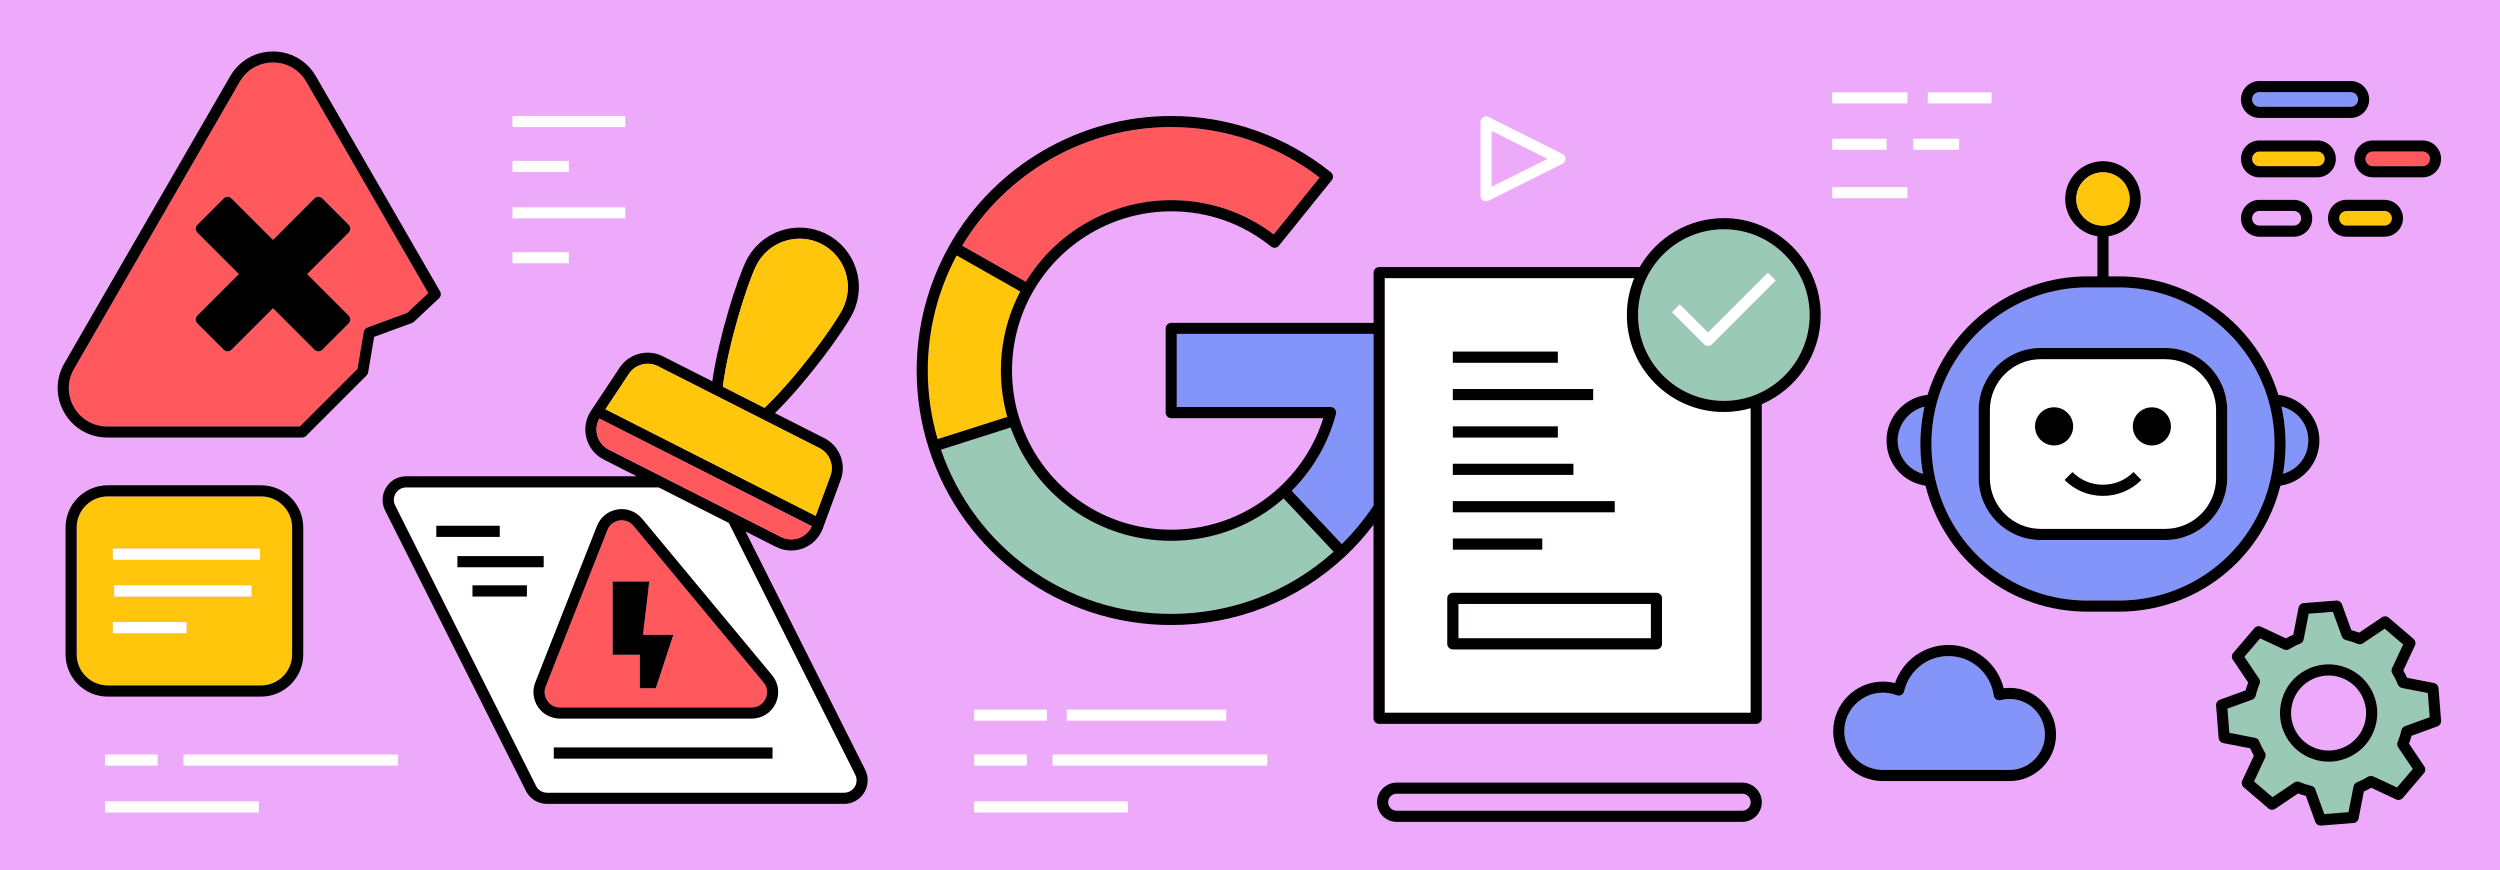 <?xml version="1.0" encoding="UTF-8"?>
<svg id="Layer_2" xmlns="http://www.w3.org/2000/svg" viewBox="0 0 675 235">
  <defs>
    <style>
      .cls-1 {
        fill: none;
      }

      .cls-2 {
        fill: #9ac9b5;
      }

      .cls-3 {
        fill: #eeaafa;
      }

      .cls-4 {
        fill: #ff595e;
      }

      .cls-5 {
        fill: #fff;
      }

      .cls-6 {
        fill: #8395f8;
      }

      .cls-7 {
        fill: #ffc60b;
      }
    </style>
  </defs>
  <g id="Layer_3">
    <g>
      <rect class="cls-3" width="675" height="235"/>
      <g>
        <path class="cls-1" d="M470.39,214.31h-93.29c-1.27,0-2.3,1.03-2.3,2.3s1.03,2.3,2.3,2.3h93.29c1.27,0,2.3-1.03,2.3-2.3s-1.03-2.3-2.3-2.3Z"/>
        <polygon class="cls-1" points="402.74 35.35 402.74 50.44 417.82 42.9 402.74 35.35"/>
        <path class="cls-4" d="M268.34,71.2l8.62,4.89c8.33-13.64,23.24-22.04,39.27-22.04,10.12,0,19.66,3.19,27.67,9.25l12.4-15.36c-11.43-8.79-25.6-13.62-40.07-13.62-23.12,0-44.6,12.24-56.44,32.04l8.55,4.85Z"/>
        <path class="cls-7" d="M260.39,116.25l11.58-3.69c-1.15-4.06-1.73-8.27-1.73-12.54,0-7.45,1.8-14.79,5.23-21.33l-17.17-9.74c-5.11,9.51-7.8,20.22-7.8,31.07,0,6.3.89,12.52,2.65,18.53l7.24-2.3Z"/>
        <path class="cls-6" d="M370.86,90.16h-53.14v19.74h41.54c.46,0,.9.22,1.19.58.28.37.38.85.26,1.3-2.04,7.81-6.16,14.96-11.95,20.75l8.1,8.63,5.41,5.77c3.23-3.18,6.1-6.67,8.58-10.4v-46.35Z"/>
        <path class="cls-2" d="M360.09,148.97l-13.51-14.39c-8.4,7.39-19.11,11.44-30.35,11.44-19.61,0-36.85-12.23-43.35-30.59l-18.81,5.99c9.13,26.58,33.92,44.33,62.16,44.33,16.28,0,31.79-5.95,43.86-16.78Z"/>
        <path class="cls-4" d="M64.74,22.06L19.98,99.59c-1.87,3.24-1.87,7.12,0,10.36,1.87,3.24,5.23,5.18,8.97,5.18h52.02l15.56-15.56,1.68-9.99c.09-.53.46-.97.96-1.16l10.76-3.95,5.7-5.35-32.95-57.07c-1.87-3.24-5.23-5.18-8.97-5.18s-7.1,1.94-8.97,5.18ZM84.91,53.58c.59-.59,1.54-.59,2.12,0l7.1,7.1c.59.59.59,1.54,0,2.12l-11.2,11.2,11.2,11.2c.59.59.59,1.54,0,2.12l-7.1,7.1c-.29.29-.68.44-1.06.44s-.77-.15-1.06-.44l-11.2-11.2-11.2,11.2c-.59.59-1.54.59-2.12,0l-7.1-7.1c-.59-.59-.59-1.54,0-2.12l11.2-11.2-11.2-11.2c-.59-.59-.59-1.54,0-2.12l7.1-7.1c.59-.59,1.54-.59,2.12,0l11.2,11.2,11.2-11.2Z"/>
        <path d="M28.95,118.13h52.64c.4,0,.78-.16,1.06-.44l16.33-16.33c.22-.22.37-.5.42-.81l1.62-9.6,10.23-3.75c.19-.07.36-.18.51-.31l6.79-6.37c.51-.48.62-1.24.27-1.84l-33.54-58.1c-2.41-4.18-6.74-6.68-11.57-6.68h0c-4.83,0-9.15,2.5-11.57,6.68L17.38,98.09c-2.42,4.18-2.42,9.18,0,13.36s6.74,6.68,11.57,6.68ZM82.68,22.06l32.95,57.07-5.7,5.35-10.76,3.95c-.51.19-.87.63-.96,1.16l-1.68,9.99-15.56,15.56H28.95c-3.75,0-7.1-1.94-8.97-5.18-1.87-3.24-1.87-7.12,0-10.36L64.74,22.06c1.87-3.24,5.23-5.18,8.97-5.18s7.1,1.94,8.97,5.18Z"/>
        <path d="M60.39,53.58l-7.1,7.1c-.59.59-.59,1.54,0,2.12l11.2,11.2-11.2,11.2c-.59.59-.59,1.54,0,2.12l7.1,7.1c.59.59,1.54.59,2.12,0l11.2-11.2,11.2,11.2c.29.29.68.44,1.06.44s.77-.15,1.06-.44l7.1-7.1c.59-.59.59-1.54,0-2.12l-11.2-11.2,11.2-11.2c.59-.59.59-1.54,0-2.12l-7.1-7.1c-.59-.59-1.54-.59-2.12,0l-11.2,11.2-11.2-11.2c-.59-.59-1.54-.59-2.12,0Z"/>
        <rect class="cls-5" x="138.37" y="31.31" width="30.44" height="3"/>
        <rect class="cls-5" x="138.37" y="43.44" width="15.22" height="3"/>
        <rect class="cls-5" x="138.37" y="55.96" width="30.44" height="3"/>
        <rect class="cls-5" x="138.37" y="68.09" width="15.22" height="3"/>
        <rect class="cls-5" x="263.02" y="191.59" width="19.66" height="3"/>
        <rect class="cls-5" x="263.02" y="203.72" width="14.22" height="3"/>
        <rect class="cls-5" x="288.02" y="191.59" width="43.07" height="3"/>
        <rect class="cls-5" x="284.21" y="203.72" width="57.93" height="3"/>
        <rect class="cls-5" x="263.02" y="216.37" width="41.54" height="3"/>
        <rect class="cls-5" x="28.35" y="203.72" width="14.22" height="3"/>
        <rect class="cls-5" x="49.54" y="203.72" width="57.93" height="3"/>
        <rect class="cls-5" x="28.35" y="216.37" width="41.54" height="3"/>
        <rect class="cls-5" x="393.77" y="163.06" width="51.97" height="9.27"/>
        <path class="cls-5" d="M465.44,111.24c-14.43,0-26.17-11.74-26.17-26.17,0-3.53.71-6.89,1.98-9.96h-67.38v117.35h98.82v-82.24c-2.3.67-4.73,1.03-7.25,1.03ZM392.27,94.94h28.34v3h-28.34v-3ZM392.27,105.03h37.88v3h-37.88v-3ZM392.27,115.13h28.34v3h-28.34v-3ZM392.27,125.22h32.54v3h-32.54v-3ZM392.27,135.31h43.7v3h-43.7v-3ZM392.27,145.4h24.13v3h-24.13v-3ZM448.74,173.84c0,.83-.67,1.5-1.5,1.5h-54.97c-.83,0-1.5-.67-1.5-1.5v-12.27c0-.83.67-1.5,1.5-1.5h54.97c.83,0,1.5.67,1.5,1.5v12.27Z"/>
        <rect x="392.27" y="94.94" width="28.34" height="3"/>
        <rect x="392.27" y="105.03" width="37.88" height="3"/>
        <rect x="392.27" y="125.22" width="32.54" height="3"/>
        <rect x="392.27" y="135.31" width="43.7" height="3"/>
        <rect x="392.27" y="145.4" width="24.13" height="3"/>
        <rect x="392.27" y="115.13" width="28.34" height="3"/>
        <path d="M447.24,160.06h-54.97c-.83,0-1.5.67-1.5,1.5v12.27c0,.83.67,1.5,1.5,1.5h54.97c.83,0,1.5-.67,1.5-1.5v-12.27c0-.83-.67-1.5-1.5-1.5ZM445.74,172.34h-51.97v-9.27h51.97v9.27Z"/>
        <path class="cls-2" d="M488.6,85.07c0-12.78-10.39-23.17-23.17-23.17s-23.17,10.39-23.17,23.17,10.39,23.17,23.17,23.17,23.17-10.39,23.17-23.17ZM477.3,73.62l2.12,2.12-17.21,17.21c-.29.29-.68.44-1.06.44s-.77-.15-1.06-.44l-8.65-8.65,2.12-2.12,7.59,7.59,16.15-16.15Z"/>
        <path d="M465.44,58.9c-9.71,0-18.2,5.33-22.72,13.21h-70.35c-.83,0-1.5.67-1.5,1.5v13.56h-54.64c-.83,0-1.5.67-1.5,1.5v22.74c0,.83.67,1.5,1.5,1.5h41.05c-2.18,7-6.18,13.36-11.64,18.48,0,0,0,0,0,0-7.99,7.5-18.43,11.63-29.41,11.63-18.8,0-35.27-12.03-40.97-29.92,0,0,0,0,0,0-1.34-4.21-2.01-8.6-2.01-13.06,0-7.43,1.92-14.75,5.56-21.16,0,0,0,0,0,0,7.63-13.46,21.97-21.82,37.42-21.82,9.93,0,19.26,3.29,26.96,9.51.31.25.71.37,1.1.32.4-.04.76-.24,1.01-.55l14.28-17.69c.25-.31.37-.71.32-1.1-.04-.4-.24-.76-.55-1.01-12.16-9.81-27.48-15.22-43.13-15.22-24.69,0-47.61,13.36-59.81,34.85,0,0,0,.01,0,.02-5.83,10.28-8.91,21.98-8.91,33.85,0,7.11,1.09,14.13,3.23,20.86,0,0,0,0,0,.01,9.12,28.62,35.44,47.85,65.49,47.85,17.54,0,34.24-6.61,47.02-18.61,0,0,0,0,0,0,2.79-2.61,5.32-5.46,7.61-8.47v52.27c0,.83.67,1.5,1.5,1.5h101.82c.83,0,1.5-.67,1.5-1.5v-84.81c9.35-4,15.92-13.28,15.92-24.08,0-14.43-11.74-26.17-26.17-26.17ZM373.86,192.45v-117.35h67.38c-1.27,3.07-1.98,6.44-1.98,9.96,0,14.43,11.74,26.17,26.17,26.17,2.52,0,4.95-.36,7.25-1.03v82.24h-98.82ZM254.06,121.42l18.81-5.99c6.5,18.36,23.73,30.59,43.35,30.59,11.24,0,21.96-4.05,30.35-11.44l13.51,14.39c-12.07,10.83-27.59,16.78-43.86,16.78-28.24,0-53.03-17.75-62.16-44.33ZM316.23,34.31c14.47,0,28.63,4.83,40.07,13.62l-12.4,15.36c-8.01-6.06-17.54-9.25-27.67-9.25-16.03,0-30.94,8.41-39.27,22.04l-8.62-4.89-8.55-4.85c11.84-19.8,33.33-32.04,56.44-32.04ZM258.3,68.96l17.17,9.74c-3.43,6.54-5.23,13.89-5.23,21.33,0,4.26.58,8.47,1.73,12.54l-11.58,3.69-7.24,2.3c-1.76-6-2.65-12.23-2.65-18.53,0-10.85,2.69-21.56,7.8-31.07ZM356.86,141.15l-8.1-8.63c5.79-5.79,9.91-12.93,11.95-20.75.12-.45.02-.93-.26-1.3-.28-.37-.72-.58-1.19-.58h-41.54v-19.74h53.14v46.35c-2.49,3.73-5.35,7.23-8.58,10.4l-5.41-5.77ZM465.44,108.24c-12.78,0-23.17-10.39-23.17-23.17s10.39-23.17,23.17-23.17,23.17,10.39,23.17,23.17-10.39,23.17-23.17,23.17Z"/>
        <path class="cls-5" d="M461.16,89.77l-7.59-7.59-2.12,2.12,8.65,8.65c.29.29.68.44,1.06.44s.77-.15,1.06-.44l17.21-17.21-2.12-2.12-16.15,16.15Z"/>
        <path class="cls-5" d="M196.8,141.2l-18.95-9.61h-68.15c-1.18,0-2.25.6-2.87,1.6-.62,1-.67,2.23-.14,3.29l38.02,75.71c.58,1.15,1.73,1.86,3.01,1.86h80.2c1.18,0,2.25-.6,2.87-1.6.62-1,.67-2.23.14-3.29l-34.13-67.96ZM117.81,141.96h17.11v3h-17.11v-3ZM123.52,150.15h23.26v3h-23.26v-3ZM142.26,161.05h-14.68v-3h14.68v3ZM208.56,204.82h-59.03v-3h59.03v3ZM209.42,189.91c-1.19,2.53-3.67,4.11-6.47,4.11h-51.76c-2.37,0-4.57-1.17-5.91-3.12s-1.61-4.44-.74-6.64l16.66-42.26c.94-2.37,3-4.03,5.52-4.43,2.53-.4,5,.53,6.62,2.49l35.1,42.26c1.79,2.15,2.16,5.07.97,7.6Z"/>
        <path d="M201.3,143.49l8.22,4.17c1.29.65,2.7.98,4.11.98,1.13,0,2.25-.21,3.32-.63,2.41-.95,4.31-2.89,5.21-5.32l.29-.8,4.54-12.33c1.6-4.33-.3-9.17-4.42-11.26l-13.34-6.76c8.65-8.46,18.55-22.09,20.94-26.8,4-7.89.83-17.56-7.05-21.56-7.89-4-17.56-.83-21.56,7.05-2.39,4.71-7.53,20.75-9.24,32.73l-13.34-6.76c-4.12-2.08-9.15-.76-11.7,3.09l-7.26,10.95s0,0,0,0l-.47.7c-1.43,2.16-1.88,4.84-1.21,7.35.66,2.51,2.37,4.62,4.68,5.79l8.89,4.51h-62.24c-2.23,0-4.25,1.13-5.42,3.03-1.17,1.9-1.27,4.22-.27,6.21l38.02,75.71c1.09,2.17,3.27,3.51,5.7,3.51h80.2c2.23,0,4.26-1.13,5.42-3.03,1.17-1.9,1.27-4.22.27-6.21l-32.31-64.33ZM230.79,212.45c-.62,1-1.69,1.6-2.87,1.6h-80.2c-1.28,0-2.44-.71-3.01-1.86l-38.02-75.71c-.53-1.05-.48-2.28.14-3.29.62-1,1.69-1.6,2.87-1.6h68.15l18.95,9.61,34.13,67.96c.53,1.05.48,2.28-.14,3.29ZM177.64,98.88l43.59,22.1c2.76,1.4,4.03,4.64,2.96,7.55l-3.96,10.74-56.76-28.78,6.33-9.55c1.71-2.58,5.08-3.47,7.84-2.07ZM221.77,65.86c6.41,3.25,8.99,11.12,5.74,17.53-2.38,4.69-12.5,18.56-21.1,26.72l-11.25-5.71c1.5-11.75,6.71-28.12,9.08-32.81,3.25-6.41,11.12-8.98,17.53-5.74ZM161.82,113.02l47.58,24.12,9.77,4.95c-.66,1.42-1.84,2.54-3.31,3.12-1.62.63-3.44.55-4.98-.24l-46.48-23.56c-1.55-.79-2.69-2.2-3.14-3.88-.4-1.52-.2-3.14.56-4.51Z"/>
        <path class="cls-4" d="M206.14,184.22l-35.1-42.26c-.8-.96-1.95-1.5-3.17-1.5-.22,0-.45.02-.67.05-1.46.23-2.66,1.2-3.2,2.57l-16.66,42.26c-.51,1.3-.35,2.7.43,3.85.78,1.15,2.03,1.81,3.42,1.81h51.76c1.65,0,3.05-.89,3.75-2.38.7-1.49.49-3.14-.56-4.41ZM177.07,185.81h-4.32v-9.04h-7.34v-19.76h9.88l-1.69,14.4h8.19l-4.72,14.4Z"/>
        <path d="M173.34,140.05c-1.63-1.96-4.1-2.89-6.62-2.49-2.52.4-4.58,2.06-5.52,4.43l-16.66,42.26c-.87,2.2-.59,4.68.74,6.64s3.54,3.12,5.91,3.12h51.76c2.8,0,5.28-1.57,6.47-4.11,1.19-2.53.82-5.45-.97-7.6l-35.1-42.26ZM202.95,191.01h-51.76c-1.39,0-2.64-.66-3.42-1.81-.78-1.15-.94-2.56-.43-3.85l16.66-42.26c.54-1.38,1.74-2.34,3.2-2.57.22-.04.45-.05.67-.05,1.22,0,2.37.53,3.17,1.5l35.1,42.26c1.05,1.27,1.26,2.92.56,4.41-.7,1.49-2.1,2.38-3.75,2.38Z"/>
        <polygon points="175.3 157.01 165.42 157.01 165.42 176.78 172.76 176.78 172.76 185.81 177.07 185.81 181.79 171.41 173.6 171.41 175.3 157.01"/>
        <rect x="149.53" y="201.82" width="59.03" height="3"/>
        <rect x="123.52" y="150.15" width="23.26" height="3"/>
        <rect x="127.58" y="158.05" width="14.68" height="3"/>
        <rect x="117.81" y="141.96" width="17.11" height="3"/>
        <path class="cls-6" d="M519.19,127.93c-.01-.07-.02-.13-.03-.2-.03-.19-.06-.37-.09-.56-.09-.58-.18-1.16-.25-1.74-.03-.25-.06-.5-.08-.75-.06-.55-.1-1.09-.14-1.64-.02-.23-.03-.46-.05-.7-.04-.76-.07-1.53-.07-2.29v-.33c0-.94.04-1.88.1-2.81.02-.3.05-.59.07-.89.05-.65.12-1.29.2-1.94.04-.34.09-.67.14-1.01.09-.62.2-1.23.32-1.85.06-.32.12-.65.19-.97.03-.16.06-.32.09-.48-4.14.98-7.24,4.72-7.24,9.13s2.87,7.9,6.83,9.02Z"/>
        <path class="cls-6" d="M616,109.78c.04.16.06.32.09.48.07.32.13.64.19.96.12.62.23,1.24.32,1.86.05.33.1.67.14,1,.08.65.14,1.29.2,1.94.02.3.06.59.07.89.06.94.1,1.87.1,2.81v.33c0,.76-.03,1.52-.06,2.29-.01.24-.03.48-.05.72-.04.54-.08,1.07-.14,1.61-.03.26-.06.53-.09.79-.07.55-.15,1.1-.23,1.65-.04.22-.06.44-.1.66,0,.06-.02.11-.03.17,3.96-1.12,6.83-4.75,6.83-9.02s-3.1-8.15-7.24-9.13Z"/>
        <path class="cls-6" d="M614.11,120.05v-.33c0-3.8-.52-7.6-1.54-11.29-5.04-18.14-21.72-30.82-40.56-30.82h-8.42c-18.84,0-35.52,12.67-40.56,30.82-1.02,3.69-1.54,7.48-1.54,11.29v.33c0,3.13.36,6.28,1.06,9.38,4.38,19.27,21.26,32.72,41.04,32.72h8.42c19.78,0,36.65-13.46,41.04-32.72.7-3.09,1.06-6.25,1.06-9.38ZM601.35,129.07c0,9.23-7.51,16.74-16.74,16.74h-33.61c-9.23,0-16.74-7.51-16.74-16.74v-18.36c0-9.23,7.51-16.74,16.74-16.74h33.61c9.23,0,16.74,7.51,16.74,16.74v18.36Z"/>
        <path d="M615.71,131.14c5.99-.9,10.53-6.07,10.53-12.23s-4.88-11.65-11.09-12.3c-5.73-18.88-23.31-31.99-43.14-31.99h-2.71v-10.83c4.91-.73,8.7-4.96,8.7-10.07,0-5.62-4.57-10.2-10.2-10.2s-10.2,4.57-10.2,10.2c0,5.11,3.78,9.34,8.7,10.07v10.83h-2.71c-19.83,0-37.41,13.1-43.14,31.99-6.21.66-11.09,5.95-11.09,12.3s4.54,11.33,10.53,12.23c5.06,20.08,22.88,34.01,43.7,34.01h8.42c20.83,0,38.64-13.93,43.7-34.01ZM567.8,46.53c3.97,0,7.2,3.23,7.2,7.2s-3.23,7.2-7.2,7.2-7.2-3.23-7.2-7.2,3.23-7.2,7.2-7.2ZM572.01,162.15h-8.42c-19.78,0-36.65-13.46-41.04-32.72-.71-3.1-1.06-6.25-1.06-9.38v-.33c0-3.8.52-7.6,1.54-11.29,5.04-18.14,21.72-30.82,40.56-30.82h8.42c18.84,0,35.52,12.67,40.56,30.82,1.02,3.68,1.54,7.48,1.54,11.29v.33c0,3.13-.36,6.29-1.06,9.38-4.38,19.27-21.26,32.72-41.04,32.72ZM519.6,109.78c-.04.16-.06.32-.09.48-.07.32-.13.65-.19.97-.12.62-.22,1.23-.32,1.85-.05.34-.1.67-.14,1.01-.08.64-.14,1.29-.2,1.94-.02.3-.06.59-.07.89-.06.94-.1,1.87-.1,2.81v.33c0,.76.03,1.53.07,2.29.01.23.03.46.05.7.04.55.08,1.09.14,1.64.03.25.05.5.08.75.07.58.15,1.16.25,1.74.03.19.05.37.09.56.01.07.02.13.03.2-3.96-1.12-6.83-4.75-6.83-9.02s3.1-8.15,7.24-9.13ZM616.41,127.93c0-.06.02-.11.03-.17.04-.22.07-.44.1-.66.09-.55.17-1.1.23-1.65.03-.26.06-.53.09-.79.06-.54.1-1.07.14-1.61.02-.24.04-.48.05-.72.04-.76.06-1.52.06-2.29v-.33c0-.94-.04-1.88-.1-2.81-.02-.3-.05-.59-.07-.89-.05-.65-.12-1.29-.2-1.94-.04-.33-.09-.67-.14-1-.09-.62-.2-1.24-.32-1.86-.06-.32-.12-.64-.19-.96-.03-.16-.06-.32-.09-.48,4.14.98,7.24,4.72,7.24,9.13s-2.87,7.9-6.83,9.02Z"/>
        <path class="cls-6" d="M552.14,198.3c0-5.28-4.3-9.58-9.58-9.58-.77,0-1.58.11-2.38.31-.41.11-.86.03-1.21-.21-.36-.24-.59-.62-.65-1.04-.83-6.07-6.08-10.64-12.2-10.64-5.75,0-10.69,3.92-12,9.52-.1.42-.38.78-.76.98-.38.2-.83.23-1.24.08-1.21-.46-2.46-.7-3.72-.7-5.75,0-10.43,4.68-10.43,10.43s4.68,10.43,10.43,10.43h34.16c5.28,0,9.58-4.3,9.58-9.58Z"/>
        <path d="M540.99,185.82c-1.66-6.76-7.8-11.68-14.88-11.68-6.61,0-12.35,4.16-14.47,10.29-1.07-.27-2.15-.4-3.25-.4-7.41,0-13.43,6.02-13.43,13.43s6.02,13.43,13.43,13.43h34.16c6.94,0,12.58-5.64,12.58-12.58,0-7.45-6.54-13.46-14.15-12.48ZM508.39,207.88c-5.75,0-10.43-4.68-10.43-10.43s4.68-10.43,10.43-10.43c1.26,0,2.51.23,3.72.7.41.15.86.13,1.24-.08.38-.2.66-.56.76-.98,1.31-5.61,6.24-9.52,12-9.52,6.12,0,11.37,4.57,12.2,10.64.06.42.29.8.65,1.04.35.24.8.31,1.21.21.81-.21,1.61-.31,2.38-.31,5.28,0,9.58,4.3,9.58,9.58s-4.3,9.58-9.58,9.58h-34.16Z"/>
        <path class="cls-5" d="M584.6,96.96h-33.61c-7.58,0-13.74,6.17-13.74,13.74v18.36c0,7.58,6.17,13.74,13.74,13.74h33.61c7.58,0,13.74-6.17,13.74-13.74v-18.36c0-7.58-6.17-13.74-13.74-13.74ZM549.47,115.12c0-2.83,2.3-5.14,5.14-5.14s5.14,2.3,5.14,5.14-2.3,5.14-5.14,5.14-5.14-2.3-5.14-5.14ZM567.8,133.89c-3.91,0-7.59-1.52-10.36-4.29l2.12-2.12c2.2,2.2,5.13,3.42,8.24,3.42s6.04-1.21,8.24-3.42l2.12,2.12c-2.77,2.77-6.45,4.29-10.36,4.29ZM581,120.26c-2.83,0-5.14-2.3-5.14-5.14s2.3-5.14,5.14-5.14,5.14,2.3,5.14,5.14-2.3,5.14-5.14,5.14Z"/>
        <path d="M584.6,93.96h-33.61c-9.23,0-16.74,7.51-16.74,16.74v18.36c0,9.23,7.51,16.74,16.74,16.74h33.61c9.23,0,16.74-7.51,16.74-16.74v-18.36c0-9.23-7.51-16.74-16.74-16.74ZM598.35,129.07c0,7.58-6.17,13.74-13.74,13.74h-33.61c-7.58,0-13.74-6.17-13.74-13.74v-18.36c0-7.58,6.17-13.74,13.74-13.74h33.61c7.58,0,13.74,6.17,13.74,13.74v18.36Z"/>
        <path class="cls-7" d="M567.8,60.92c3.97,0,7.2-3.23,7.2-7.2s-3.23-7.2-7.2-7.2-7.2,3.23-7.2,7.2,3.23,7.2,7.2,7.2Z"/>
        <path d="M559.74,115.12c0-2.83-2.3-5.14-5.14-5.14s-5.14,2.3-5.14,5.14,2.3,5.14,5.14,5.14,5.14-2.3,5.14-5.14Z"/>
        <path d="M581,109.99c-2.83,0-5.14,2.3-5.14,5.14s2.3,5.14,5.14,5.14,5.14-2.3,5.14-5.14-2.3-5.14-5.14-5.14Z"/>
        <path d="M567.8,130.89c-3.11,0-6.04-1.21-8.24-3.42l-2.12,2.12c2.77,2.77,6.45,4.29,10.36,4.29s7.59-1.52,10.36-4.29l-2.12-2.12c-2.2,2.2-5.13,3.42-8.24,3.42Z"/>
        <path class="cls-7" d="M204.25,71.59c-2.38,4.69-7.58,21.05-9.08,32.81l11.25,5.71c8.59-8.16,18.72-22.03,21.1-26.72,3.25-6.41.68-14.28-5.74-17.53-6.41-3.25-14.28-.68-17.53,5.74Z"/>
        <path class="cls-4" d="M164.4,121.41l46.48,23.56c1.55.79,3.36.87,4.98.24,1.47-.58,2.65-1.7,3.31-3.12l-9.77-4.95-47.58-24.12c-.76,1.37-.96,2.98-.56,4.51.44,1.68,1.59,3.09,3.14,3.88Z"/>
        <path class="cls-7" d="M220.23,139.27l3.96-10.74c1.07-2.9-.21-6.15-2.96-7.55l-43.59-22.1c-2.76-1.4-6.13-.51-7.84,2.07l-6.33,9.55,56.76,28.78Z"/>
        <path d="M470.39,211.31h-93.29c-2.92,0-5.3,2.38-5.3,5.3s2.38,5.3,5.3,5.3h93.29c2.92,0,5.3-2.38,5.3-5.3s-2.38-5.3-5.3-5.3ZM470.39,218.9h-93.29c-1.27,0-2.3-1.03-2.3-2.3s1.03-2.3,2.3-2.3h93.29c1.27,0,2.3,1.03,2.3,2.3s-1.03,2.3-2.3,2.3Z"/>
        <rect class="cls-5" x="494.7" y="24.93" width="20.3" height="3"/>
        <rect class="cls-5" x="494.7" y="37.46" width="14.68" height="3"/>
        <rect class="cls-5" x="520.51" y="24.93" width="17.22" height="3"/>
        <rect class="cls-5" x="516.59" y="37.46" width="12.37" height="3"/>
        <rect class="cls-5" x="494.7" y="50.52" width="20.3" height="3"/>
        <path class="cls-6" d="M610.04,28.84h24.66c1.09,0,1.98-.89,1.98-1.98s-.89-1.98-1.98-1.98h-24.66c-1.09,0-1.98.89-1.98,1.98s.89,1.98,1.98,1.98Z"/>
        <path d="M610.04,31.84h24.66c2.75,0,4.98-2.24,4.98-4.98s-2.24-4.98-4.98-4.98h-24.66c-2.75,0-4.98,2.24-4.98,4.98s2.24,4.98,4.98,4.98ZM610.04,24.87h24.66c1.09,0,1.98.89,1.98,1.98s-.89,1.98-1.98,1.98h-24.66c-1.09,0-1.98-.89-1.98-1.98s.89-1.98,1.98-1.98Z"/>
        <path class="cls-7" d="M610.04,44.88h15.66c1.09,0,1.98-.89,1.98-1.98s-.89-1.98-1.98-1.98h-15.66c-1.09,0-1.98.89-1.98,1.98s.89,1.98,1.98,1.98Z"/>
        <path d="M610.04,47.88h15.66c2.75,0,4.98-2.24,4.98-4.98s-2.24-4.98-4.98-4.98h-15.66c-2.75,0-4.98,2.24-4.98,4.98s2.24,4.98,4.98,4.98ZM610.04,40.91h15.66c1.09,0,1.98.89,1.98,1.98s-.89,1.98-1.98,1.98h-15.66c-1.09,0-1.98-.89-1.98-1.98s.89-1.98,1.98-1.98Z"/>
        <path class="cls-3" d="M610.04,60.92h9.28c1.09,0,1.98-.89,1.98-1.98s-.89-1.98-1.98-1.98h-9.28c-1.09,0-1.98.89-1.98,1.98s.89,1.98,1.98,1.98Z"/>
        <path d="M610.04,63.92h9.28c2.75,0,4.98-2.24,4.98-4.98s-2.24-4.98-4.98-4.98h-9.28c-2.75,0-4.98,2.24-4.98,4.98s2.24,4.98,4.98,4.98ZM610.04,56.95h9.28c1.09,0,1.98.89,1.98,1.98s-.89,1.98-1.98,1.98h-9.28c-1.09,0-1.98-.89-1.98-1.98s.89-1.98,1.98-1.98Z"/>
        <path class="cls-7" d="M633.54,56.95c-1.09,0-1.98.89-1.98,1.98s.89,1.98,1.98,1.98h10.28c1.09,0,1.98-.89,1.98-1.98s-.89-1.98-1.98-1.98h-10.28Z"/>
        <path d="M633.54,53.95c-2.75,0-4.98,2.24-4.98,4.98s2.24,4.98,4.98,4.98h10.28c2.75,0,4.98-2.24,4.98-4.98s-2.24-4.98-4.98-4.98h-10.28ZM645.81,58.94c0,1.09-.89,1.98-1.98,1.98h-10.28c-1.09,0-1.98-.89-1.98-1.98s.89-1.98,1.98-1.98h10.28c1.09,0,1.98.89,1.98,1.98Z"/>
        <path class="cls-4" d="M640.66,44.88h13.45c1.09,0,1.98-.89,1.98-1.98s-.89-1.98-1.98-1.98h-13.45c-1.09,0-1.98.89-1.98,1.98s.89,1.98,1.98,1.98Z"/>
        <path d="M635.68,42.9c0,2.75,2.24,4.98,4.98,4.98h13.45c2.75,0,4.98-2.24,4.98-4.98s-2.24-4.98-4.98-4.98h-13.45c-2.75,0-4.98,2.24-4.98,4.98ZM640.66,40.91h13.45c1.09,0,1.98.89,1.98,1.98s-.89,1.98-1.98,1.98h-13.45c-1.09,0-1.98-.89-1.98-1.98s.89-1.98,1.98-1.98Z"/>
        <path class="cls-7" d="M29.08,185.08h41.42c4.62,0,8.38-3.76,8.38-8.38v-34.29c0-4.62-3.76-8.38-8.38-8.38H29.08c-4.62,0-8.38,3.76-8.38,8.38v34.29c0,4.62,3.76,8.38,8.38,8.38ZM67.91,161.05H30.85v-3h37.06v3ZM30.48,148.13h39.73v3H30.48v-3ZM30.48,167.97h19.86v3h-19.86v-3Z"/>
        <path d="M70.5,188.08c6.27,0,11.38-5.1,11.38-11.38v-34.29c0-6.27-5.1-11.38-11.38-11.38H29.08c-6.27,0-11.38,5.1-11.38,11.38v34.29c0,6.27,5.1,11.38,11.38,11.38h41.42ZM20.7,142.4c0-4.62,3.76-8.38,8.38-8.38h41.42c4.62,0,8.38,3.76,8.38,8.38v34.29c0,4.62-3.76,8.38-8.38,8.38H29.08c-4.62,0-8.38-3.76-8.38-8.38v-34.29Z"/>
        <rect class="cls-5" x="30.85" y="158.05" width="37.06" height="3"/>
        <rect class="cls-5" x="30.48" y="148.13" width="39.73" height="3"/>
        <rect class="cls-5" x="30.48" y="167.97" width="19.86" height="3"/>
        <path class="cls-2" d="M647.5,201.78c-.28-.42-.33-.95-.14-1.42.43-1.02.78-2.09,1.04-3.2.12-.49.47-.89.95-1.07l6.67-2.42-.51-6.53-6.96-1.36c-.5-.1-.91-.44-1.1-.91-.42-1.04-.94-2.05-1.52-3-.27-.43-.3-.97-.08-1.42l3-6.42-4.98-4.26-5.88,3.96c-.42.28-.95.33-1.42.14-1.03-.43-2.1-.78-3.2-1.04-.49-.12-.9-.47-1.07-.95l-2.42-6.67-6.53.51-1.36,6.96c-.1.5-.44.91-.91,1.1-1.05.43-2.06.94-3,1.52-.43.27-.97.3-1.42.08l-6.42-3-4.26,4.98,3.96,5.88c.28.42.33.95.14,1.42-.43,1.02-.78,2.09-1.04,3.2-.12.49-.47.89-.95,1.07l-6.67,2.42.51,6.53,6.96,1.36c.5.1.91.44,1.1.91.42,1.05.94,2.05,1.52,3,.27.43.3.97.08,1.43l-3,6.42,4.98,4.26,5.88-3.96c.25-.17.54-.26.84-.26.2,0,.39.04.58.12,1.03.43,2.1.78,3.2,1.04.49.12.9.47,1.07.95l2.42,6.67,6.53-.51,1.36-6.96c.1-.5.44-.91.91-1.1,1.05-.42,2.05-.94,3-1.52.43-.27.97-.3,1.42-.08l6.42,3,4.26-4.98-3.96-5.88ZM641.32,196.21c-.99,3.37-3.23,6.14-6.3,7.83-1.96,1.07-4.11,1.61-6.28,1.61-1.24,0-2.49-.18-3.71-.54-3.37-.99-6.14-3.23-7.83-6.3s-2.06-6.63-1.08-9.99,3.23-6.14,6.3-7.83c3.08-1.68,6.63-2.06,9.99-1.08,3.36.99,6.14,3.23,7.83,6.3s2.06,6.63,1.08,9.99Z"/>
        <path d="M657.2,184.42l-7.3-1.42c-.3-.68-.64-1.34-1.01-1.99l3.15-6.73c.29-.61.13-1.34-.38-1.78l-6.71-5.74c-.51-.44-1.25-.48-1.81-.1l-6.17,4.15c-.69-.26-1.4-.49-2.12-.69l-2.54-6.99c-.23-.63-.86-1.03-1.53-.98l-8.81.69c-.67.05-1.23.55-1.36,1.21l-1.42,7.3c-.68.31-1.34.64-1.99,1.01l-6.73-3.15c-.61-.29-1.34-.13-1.78.38l-5.74,6.71c-.44.51-.48,1.25-.1,1.81l4.15,6.17c-.26.69-.49,1.4-.69,2.12l-6.99,2.54c-.63.23-1.04.85-.98,1.53l.69,8.8c.05.67.55,1.23,1.21,1.36l7.3,1.42c.3.68.64,1.34,1.01,1.99l-3.15,6.73c-.29.61-.13,1.34.38,1.78l6.71,5.74c.51.44,1.25.48,1.81.1l6.17-4.15c.69.26,1.4.49,2.12.69l2.54,6.99c.22.6.78.99,1.41.99.04,0,.08,0,.12,0l8.8-.69c.67-.05,1.23-.55,1.36-1.21l1.42-7.3c.68-.3,1.34-.64,1.99-1.01l6.73,3.15c.61.29,1.34.13,1.78-.38l5.74-6.71c.44-.51.48-1.25.1-1.81l-4.15-6.17c.26-.69.49-1.4.69-2.12l6.99-2.54c.63-.23,1.04-.85.98-1.53l-.69-8.8c-.05-.67-.55-1.23-1.21-1.36ZM640.78,209.63c-.46-.21-.99-.18-1.42.08-.94.58-1.95,1.09-3,1.52-.47.19-.81.61-.91,1.1l-1.36,6.96-6.53.51-2.42-6.67c-.17-.48-.57-.83-1.07-.95-1.1-.26-2.17-.61-3.2-1.04-.19-.08-.38-.12-.58-.12-.29,0-.59.09-.84.26l-5.88,3.96-4.98-4.26,3-6.42c.21-.46.18-1-.08-1.43-.58-.94-1.1-1.95-1.52-3-.19-.47-.61-.81-1.1-.91l-6.96-1.36-.51-6.53,6.67-2.42c.48-.17.83-.57.95-1.07.26-1.11.61-2.18,1.04-3.2.2-.47.15-1-.14-1.42l-3.96-5.88,4.26-4.98,6.42,3c.46.21.99.18,1.42-.08.94-.58,1.95-1.09,3-1.52.47-.19.81-.61.91-1.1l1.36-6.96,6.53-.51,2.42,6.67c.17.48.57.83,1.07.95,1.1.26,2.17.61,3.2,1.04.47.19,1,.14,1.42-.14l5.88-3.96,4.98,4.26-3,6.42c-.21.46-.18.99.08,1.42.58.94,1.1,1.95,1.52,3,.19.47.61.81,1.1.91l6.96,1.36.51,6.53-6.67,2.42c-.48.17-.83.57-.95,1.07-.26,1.1-.61,2.18-1.04,3.2-.2.47-.14,1,.14,1.42l3.96,5.88-4.26,4.98-6.42-3Z"/>
        <path class="cls-3" d="M631.57,182.79c-.94-.28-1.91-.42-2.87-.42-1.67,0-3.33.42-4.84,1.25-2.38,1.3-4.1,3.44-4.86,6.04s-.47,5.33.83,7.71c1.3,2.38,3.44,4.1,6.04,4.86,5.36,1.58,11-1.51,12.57-6.87,1.57-5.36-1.51-11-6.87-12.57Z"/>
        <path d="M632.42,179.91c-3.37-.99-6.91-.61-9.99,1.08-3.08,1.68-5.32,4.46-6.3,7.83s-.61,6.91,1.08,9.99,4.46,5.32,7.83,6.3c1.22.36,2.47.54,3.71.54,2.17,0,4.32-.54,6.28-1.61,3.08-1.68,5.32-4.46,6.3-7.83s.61-6.91-1.08-9.99-4.46-5.32-7.83-6.3ZM638.44,195.37c-1.57,5.36-7.21,8.44-12.57,6.87-2.6-.76-4.74-2.49-6.04-4.86-1.3-2.37-1.59-5.11-.83-7.71s2.49-4.74,4.86-6.04c1.51-.83,3.17-1.25,4.84-1.25.96,0,1.92.14,2.87.42,5.36,1.57,8.44,7.21,6.87,12.57Z"/>
        <path class="cls-5" d="M400.45,54.14c.24.15.51.22.79.22.23,0,.46-.05.67-.16l19.94-9.97c.51-.25.83-.77.83-1.34s-.32-1.09-.83-1.34l-19.94-9.97c-.47-.23-1.02-.21-1.46.07-.44.27-.71.76-.71,1.28v19.94c0,.52.27,1,.71,1.28ZM402.74,35.35l15.08,7.54-15.08,7.54v-15.08Z"/>
      </g>
    </g>
  </g>
</svg>